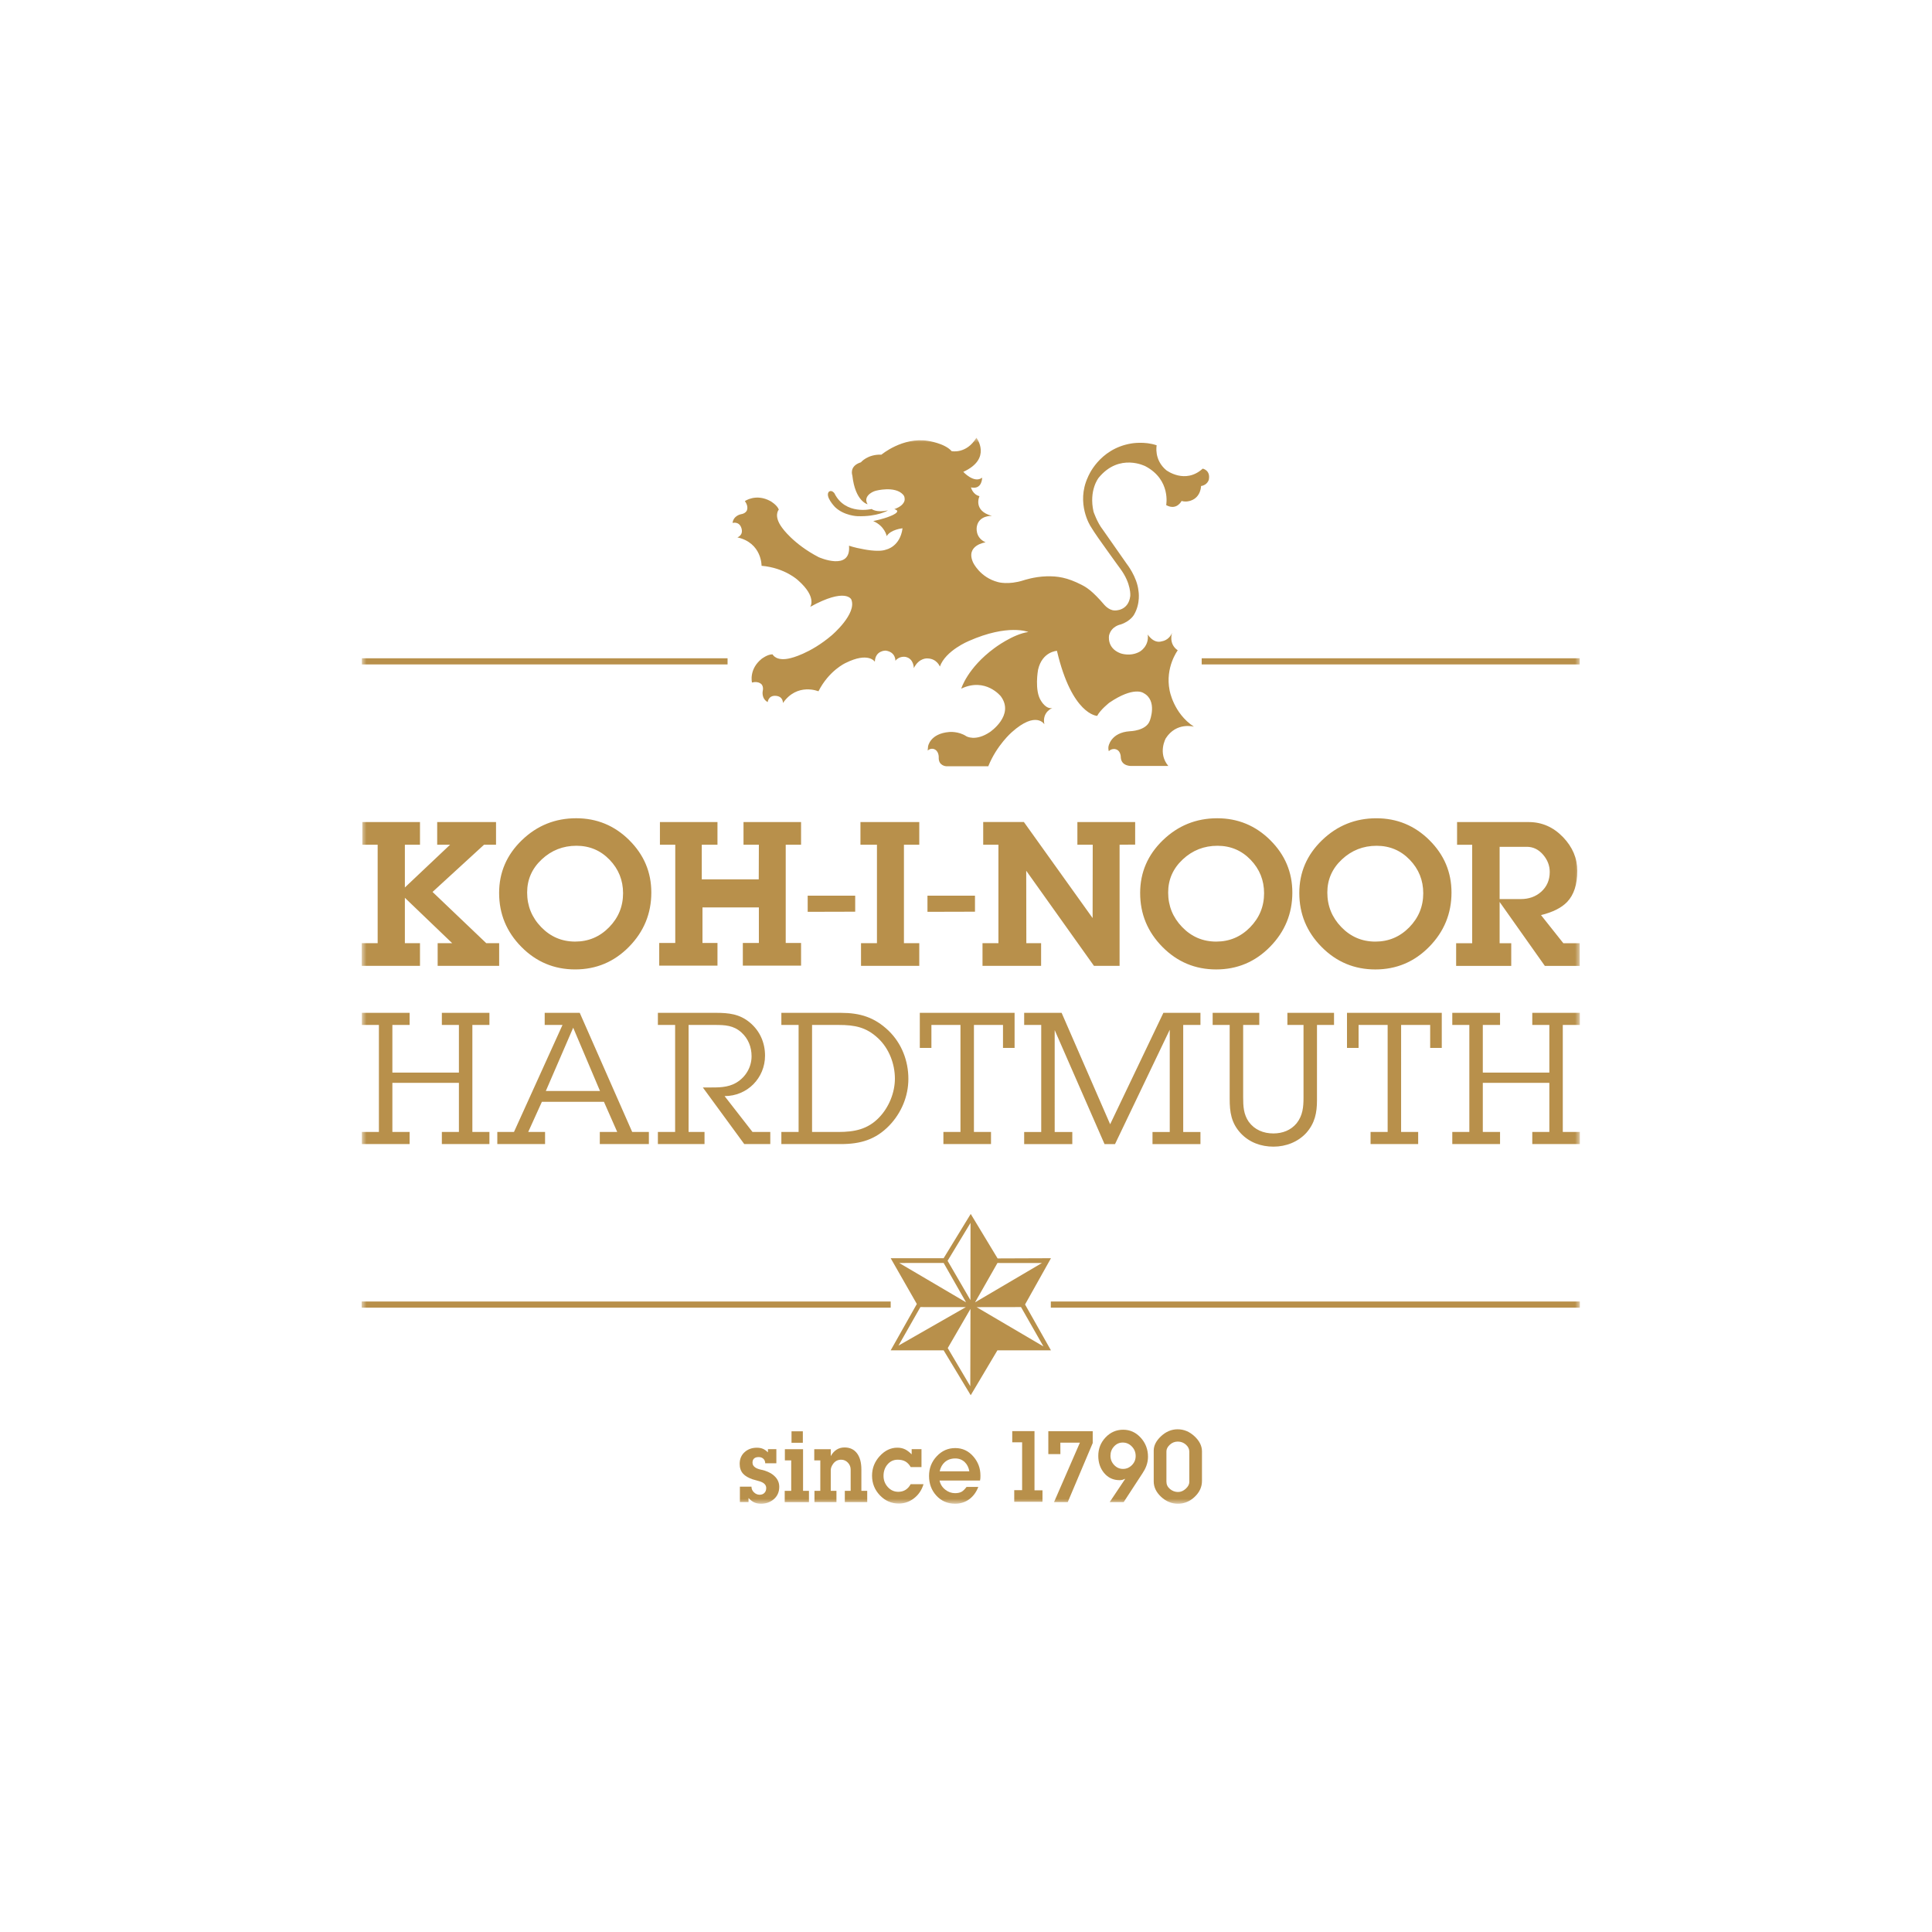 <svg height="203" viewBox="0 0 203 203" width="203" xmlns="http://www.w3.org/2000/svg" xmlns:xlink="http://www.w3.org/1999/xlink"><mask id="a" fill="#fff"><path d="m0 112h128v-112h-128z" fill="#fff" fill-rule="evenodd"/></mask><g fill="none" fill-rule="evenodd" mask="url(#a)" transform="matrix(1 0 0 -1 38 158)"><g fill="#b8904b" fill-rule="nonzero" transform="translate(0 -0)"><path d="m10.197 7.782h-6.991v5.005h1.812v1.273h-5.019v-1.273h1.791v-11.244h-1.791v-1.272h5.019v1.272h-1.812v5.16h6.991v-5.16h-1.792v-1.272h4.998v1.272h-1.792v11.244h1.792v1.273h-4.998v-1.273h1.792zm19.96-7.511v1.272h-1.752l-5.511 12.517h-3.683v-1.273h1.87l-5.098-11.244h-1.751v-1.272h5.018v1.272h-1.771l1.437 3.171h6.519l1.397-3.171h-1.831v-1.272zm-5.136 5.58h-5.691l2.875 6.647zm17.893-4.308h-1.868l-2.934 3.769c2.402 0 4.25 1.911 4.25 4.248 0 1.353-.53 2.59-1.591 3.478-1.083.906-2.226 1.022-3.585 1.022h-6.082v-1.273h1.811v-11.244h-1.811v-1.272h4.9v1.272h-1.674v11.244h2.758c1.063 0 1.969-.039 2.797-.792.709-.638 1.063-1.526 1.063-2.493 0-1.121-.591-2.164-1.576-2.763-.925-.56-1.949-.521-3.013-.521h-.531l4.352-5.947h2.734zm2.975 0h-1.811v-1.272h6.259c2.048 0 3.643.462 5.081 1.948 1.279 1.333 2.006 3.091 2.006 4.907 0 1.893-.707 3.729-2.085 5.062-1.477 1.408-2.993 1.871-5.002 1.871h-6.259v-1.273h1.811zm1.415 0v11.244h2.815c1.674 0 2.875-.231 4.116-1.391 1.162-1.081 1.772-2.705 1.772-4.25 0-1.468-.63-3.014-1.654-4.077-1.201-1.255-2.6-1.526-4.293-1.526zm17.008 11.244h3.054v-2.415h1.218v3.688h-9.959v-3.688h1.219v2.415h3.054v-11.244h-1.794v-1.272h5.002v1.272h-1.794zm8.485-.541 5.237-11.976h1.103l5.75 12.014v-10.742h-1.812v-1.272h5.038v1.272h-1.811v11.244h1.811v1.273h-3.895l-5.593-11.706-5.099 11.706h-3.935v-1.273h1.792v-11.244h-1.792v-1.272h5.057v1.272h-1.85zm27.561.541h1.79v1.273h-4.9v-1.273h1.694v-7.631c0-.985-.079-1.894-.729-2.705-.61-.734-1.477-1.063-2.442-1.063-1.044 0-1.97.387-2.58 1.218-.551.791-.591 1.642-.591 2.57v7.611h1.694v1.273h-4.9v-1.273h1.79v-7.766c0-1.391.158-2.531 1.16-3.614.906-.963 2.126-1.407 3.446-1.407 1.319 0 2.58.502 3.445 1.447.905 1.024 1.121 2.125 1.121 3.401zm8.839 0h3.053v-2.415h1.219v3.688h-9.959v-3.688h1.218v2.415h3.054v-11.244h-1.794v-1.272h5.001v1.272h-1.793zm15.575-5.005h-6.991v5.005h1.811v1.273h-5.018v-1.273h1.791v-11.244h-1.791v-1.272h5.018v1.272h-1.811v5.16h6.991v-5.16h-1.793v-1.272h4.998v1.272h-1.792v11.244h1.792v1.273h-4.998v-1.273h1.793z" transform="translate(.022 37.519)"/><path d="m26.225 30.321s.016-1.283-1.171-1.02c0 0 .165-.74.891-.921 0 0-.726-1.53 1.304-2.072 0 0-1.37.082-1.585-1.134 0 0-.231-1.135.924-1.644 0 0-2.13-.29-1.321-2.105 0 0 .715-1.583 2.635-2.077 0 0 1.079-.318 2.664.187 0 0 1.138.389 2.415.422 1.157.03 2.163-.112 3.687-.889 0 0 .451-.21.925-.603.369-.305.894-.827 1.392-1.414 0 0 .511-.674 1.166-.68 0 0 1.442-.093 1.639 1.518 0 0 .132 1.282-1.055 2.877 0 0-.668.912-1.387 1.923-.625.88-1.272 1.76-1.734 2.533 0 0-1.552 2.4-.281 5.146 0 0 1.139 2.993 4.589 3.552 0 0 1.387.246 2.642-.197 0 0-.313-1.514 1.008-2.615 0 0 1.98-1.513 3.829.164 0 0 .834-.156.644-1.151 0 0-.132-.575-.818-.675 0 0 0-1.175-1.089-1.537 0 0-.454-.181-.958-.034 0 0-.511-1.042-1.617-.435 0 0 .52 2.648-2.171 4.078 0 0-2.74 1.447-4.919-1.2 0 0-1.057-1.299-.544-3.568 0 0 .38-1.134.975-1.891l2.509-3.585s1.09-1.364 1.238-2.844c0 0 .247-1.282-.463-2.5 0 0-.364-.69-1.419-1.035 0 0-.959-.165-1.205-1.134 0 0-.281-1.332 1.189-1.891 0 0 1.039-.395 2.046.18 0 0 .99.559.826 1.792 0 0 .611-1.003 1.502-.707 0 0 .726.082 1.057.889 0 0-.413-1.151.594-1.842 0 0-1.337-1.776-.858-4.194 0 0 .396-2.416 2.559-3.831 0 0-1.832.526-2.955-1.217 0 0-.876-1.546.264-2.91h-3.781s-1.139-.099-1.212.88c0 0 .033.822-.657.901 0 0-.341.044-.605-.229 0 0-.078.285-.034.487 0 0 .215 1.48 2.261 1.611 0 0 1.7.034 2.08 1.103 0 0 .843 2.12-.659 2.91 0 0-.991.756-3.599-1.019 0 0-.941-.74-1.271-1.381 0 0-2.641.082-4.226 6.835 0 0-1.541-.066-1.981-1.973 0 0-.418-2.236.33-3.311 0 0 .506-.877 1.166-.723 0 0-1.101-.416-.836-1.71 0 0-.859 1.458-3.417-.827 0 0-1.585-1.365-2.476-3.585h-4.408s-.842.033-.798.932c0 0 .039.74-.567.894 0 0-.309.087-.594-.176l.041.439s.192 1.348 2.232 1.512c0 0 .957.099 1.783-.444 0 0 .956-.592 2.492.444 0 0 2.607 1.759 1.138 3.749 0 0-1.601 2.023-4.159.805 0 0 .627 2.155 3.482 4.259 0 0 1.932 1.464 3.566 1.694 0 0-2.113.888-6.272-.953 0 0-2.427-1.003-3.022-2.68 0 0-.314.838-1.304.855 0 0-.875.099-1.436-1.019 0 0 .016 1.019-.892 1.184 0 0-.627.115-1.041-.412 0 0 .05.921-1.023 1.069 0 0-1.089.033-1.139-1.168 0 0-.659 1.069-3.07-.131 0 0-1.733-.772-2.855-2.976 0 0-2.228.937-3.731-1.233 0 0 .049.69-.742.756-.793.065-.859-.658-.859-.658-.688.379-.522 1.157-.522 1.157.104.448-.099.68-.099.68s-.292.405-1.03.22c0 0-.347 1.38 1.006 2.482 0 0 .629.493 1.157.477 0 0 .363-.79 1.898-.395 0 0 2.03.444 4.324 2.401 0 0 2.675 2.269 2.048 3.765 0 0-.581 1.28-4.318-.781 0 0 .749 1.009-1.27 2.787 0 0-1.368 1.314-3.838 1.527 0 0 .04 2.409-2.542 2.986 0 0 .661.212.426.969-.235.757-.933.548-.933.548.095.778.881.915.881.915.458.072.596.346.596.346s.269.421-.181 1.033c0 0 1.158.836 2.689-.003 0 0 .693-.395.875-.89 0 0-.599-.629.342-1.901 0 0 1.172-1.71 3.851-3.098 0 0 3.415-1.526 3.183 1.204 0 0 .661-.219 1.32-.328 0 0 1.75-.405 2.587-.076 0 0 1.463.295 1.717 2.236 0 0-1.244-.12-1.662-.822 0 0-.195 1.058-1.416 1.579 0 0 1.07.224 1.731.498 0 0 1.391.504.483.757 1.164.413 1.089 1.04 1.089 1.04-.002.234-.055.363-.181.499-.87.931-2.85.394-2.85.394-.484-.12-1.343-.655-.864-1.419 0 0-1.302.278-1.605 3.041 0 0-.366.971.903 1.368 0 0 .686.852 2.158.804 0 0 2.225 1.874 4.883 1.447 0 0 1.759-.245 2.492-1.082 0 0 1.552-.325 2.601 1.411 0 0 1.677-2.194-1.378-3.585 0 0 1.145-1.26 1.981-.608" transform="translate(38.971 77.487)"/><path d="m6.315.613c-1.219-.269-1.72.146-1.72.146s-2.759-.688-3.911 1.655c0 0-.248.364-.559.181-.49-.487.62-1.629.62-1.629.958-.923 2.355-.96 2.355-.96 2.112-.075 3.215.607 3.215.607" transform="translate(48.988 103.759)"/><path d="m16.049 5.127-7.023 4.128 4.668.007zm-4.831 8.768 4.669-.005-7.023-4.131zm-2.84-3.899-2.399 4.129 2.409 3.984zm-.014-9.049-2.369 4.007 2.388 4.117zm-7.544 4.268 2.301 4.046 4.774-.004zm.076 8.679 4.668.005 2.354-4.137zm15.944.502-5.607-.021-2.824 4.674-2.846-4.653h-5.564l2.748-4.809-2.748-4.871h5.564l2.846-4.717 2.803 4.717h5.627l-2.721 4.819z" transform="translate(55.587 11.4)"/><path d="m4.159 1.774c0-.542-.195-.979-.586-1.311-.361-.308-.804-.463-1.329-.463-.275 0-.514.047-.716.14-.203.094-.402.247-.598.46v-.427h-.907v1.619h1.217c0-.233.087-.433.265-.599.176-.166.373-.249.591-.249.199 0 .362.057.485.173.139.126.209.302.209.528 0 .332-.232.569-.694.711-.248.067-.493.136-.737.208-.451.157-.781.352-.992.581-.244.264-.367.612-.367 1.043 0 .522.183.941.547 1.257.339.293.758.439 1.257.439.244 0 .454-.036.629-.11.174-.073.354-.197.538-.376v.338h.884v-1.488h-1.171c0 .194-.064.35-.19.472-.125.12-.293.181-.504.181-.187 0-.336-.042-.445-.124-.131-.1-.197-.253-.197-.463 0-.222.111-.399.332-.535.15-.09.368-.165.654-.224.216-.044.432-.113.641-.208.331-.146.594-.331.789-.552.264-.292.395-.632.395-1.02" transform="translate(39.719 0)"/><path d="m45.167 6.404h1.189v1.205h-1.189zm-.698-.675v-1.175h.665v-3.202h-.682v-1.186h2.547v1.186h-.62v4.377z"/><path d="m5.566 0h-2.355v1.186h.614v2.234c0 .285-.099.53-.296.734-.197.204-.431.305-.701.305-.36 0-.646-.151-.856-.451-.159-.226-.237-.44-.237-.642v-2.18h.597v-1.186h-2.31v1.186h.614v3.203h-.636v1.174h1.735v-.724c.344.605.826.907 1.448.907.569 0 1.009-.21 1.32-.63.298-.408.448-.969.448-1.682v-2.248h.614z" transform="translate(47.556 .167)"/><path d="m5.409 2.034c-.187-.622-.526-1.12-1.014-1.493-.473-.361-1.002-.541-1.588-.541-.766 0-1.426.287-1.977.86-.552.575-.829 1.266-.829 2.073 0 .782.27 1.468.809 2.056s1.155.881 1.85.881c.305 0 .576-.059.816-.178.21-.101.44-.277.687-.521v.546h1.032v-1.886h-1.133c-.154.269-.339.465-.558.591-.217.124-.486.186-.805.186-.44 0-.802-.169-1.087-.511-.27-.324-.406-.72-.406-1.188 0-.455.152-.849.453-1.179.302-.331.668-.495 1.096-.495.579 0 1.011.266 1.302.8z" transform="translate(53.628 .018)"/><path d="m4.236 3.404c-.072.404-.233.726-.485.968-.27.256-.602.385-.997.385-.439 0-.805-.129-1.099-.385-.267-.237-.447-.559-.54-.968zm1.165-.433c0-.143-.003-.243-.008-.302-.006-.06-.018-.137-.036-.232h-4.254c.083-.391.285-.713.609-.966.308-.241.65-.362 1.025-.362.29 0 .523.053.704.16.153.092.321.257.501.499h1.234c-.214-.558-.535-.992-.959-1.302-.424-.31-.917-.465-1.481-.465-.8 0-1.461.289-1.983.867-.504.558-.755 1.242-.755 2.058 0 .798.268 1.485.808 2.06.538.576 1.187.862 1.946.862.767 0 1.406-.302 1.92-.906.486-.57.727-1.226.727-1.97" transform="translate(59.617)"/><path d="m0 7.425v-1.175h1.038v-5.028h-.829v-1.222h2.969v1.203h-.84v6.221z" transform="translate(68.359 .203)"/><path d="m0 7.449v-2.402h1.268l-.005 1.204h2.056l-2.721-6.251h1.442l2.625 6.209v1.24z" transform="translate(72.15 .167)"/><path d="m3.927 4.85c0 .388-.134.72-.401.996-.267.277-.586.415-.958.415-.357 0-.661-.136-.913-.409-.252-.272-.376-.598-.376-.979 0-.375.128-.699.388-.972.259-.274.568-.41.929-.41s.673.132.936.398c.263.264.395.585.395.96m1.295-.08c0-.327-.058-.65-.175-.965-.087-.238-.217-.491-.394-.759l-1.988-3.045h-1.471l1.64 2.454c-.162-.062-.255-.098-.282-.106-.109-.028-.212-.04-.31-.04-.677 0-1.224.256-1.646.77-.397.486-.597 1.081-.597 1.785 0 .755.256 1.401.766 1.939.511.537 1.128.806 1.848.806.722 0 1.337-.28 1.846-.838.507-.558.763-1.226.763-2" transform="translate(77.4 .167)"/><path d="m3.741 2.29v3.172c0 .285-.121.535-.361.747-.241.214-.524.32-.851.32-.322 0-.607-.113-.85-.343-.229-.218-.344-.447-.344-.688v-3.174c0-.308.124-.567.373-.777.247-.208.531-.314.849-.314.295 0 .564.114.811.344.248.229.373.467.373.712m1.329.1c0-.628-.256-1.183-.766-1.666-.51-.483-1.096-.724-1.757-.724-.658 0-1.247.24-1.766.72-.52.482-.781 1.025-.781 1.634v3.226c0 .526.252 1.027.755 1.5.525.495 1.112.742 1.758.742.656 0 1.247-.245 1.771-.733.524-.488.787-1.019.787-1.592z" transform="translate(83.224 0)"/><path d="m0 20.6h55.587v.647h-55.587z"/><path d="m72.412 20.6h55.588v.647h-55.588z"/><path d="m.024 88.187h38.423v.646h-38.423z"/><path d="m88.264 88.187h39.721v.646h-39.721z"/><path d="m4.993 1.698h-4.993v-1.698l4.993.013z" transform="translate(46.865 62.193)"/><path d="m14.44 2.758h-1.356l-5.644 5.383 5.412 4.961h1.259v2.384h-6.182v-2.384h1.356l-4.752-4.492v4.492h1.588v2.384h-6.06v-2.384h1.613v-10.344h-1.674v-2.384h6.121v2.384h-1.588v4.769l4.972-4.769h-1.527v-2.384h6.463zm13.667 10.826c-1.547 1.533-3.405 2.3-5.571 2.3-2.215 0-4.119-.769-5.711-2.306-1.593-1.538-2.389-3.386-2.389-5.546 0-2.2.78-4.088 2.34-5.666 1.56-1.578 3.443-2.367 5.65-2.367 2.215 0 4.102.795 5.662 2.384 1.559 1.59 2.34 3.489 2.34 5.696 0 2.135-.774 3.97-2.321 5.503m-2.12-9.158c-.981-.999-2.168-1.499-3.561-1.499-1.401 0-2.592.508-3.573 1.524-.982 1.016-1.473 2.226-1.473 3.631 0 1.365.511 2.525 1.534 3.48 1.022.956 2.238 1.433 3.647 1.433 1.376 0 2.537-.49 3.482-1.469.944-.98 1.417-2.152 1.417-3.516 0-1.389-.49-2.583-1.472-3.583m20.174-1.644h-1.612v10.32h1.612v2.384h-6.047v-2.384h1.614l-.013-3.637h-5.986v3.637h1.649v2.384h-6.047v-2.384h1.612v-10.32h-1.686v-2.384h6.121v2.384h-1.576v3.733h5.926v-3.733h-1.686v-2.384h6.12zm12.421-.024h-1.612v10.344h1.612v2.384h-6.181v-2.384h1.734v-10.344h-1.674v-2.384h6.121zm22.684 12.729h-6.071v-2.384h1.612l-.012-7.707-7.22 10.092h-4.276v-2.384h1.6v-10.344h-1.673v-2.384h6.157v2.384h-1.552l-.012 7.611 7.117-9.995h2.693v12.729l1.637.012zm14.195-1.903c-1.548 1.533-3.405 2.3-5.571 2.3-2.216 0-4.119-.769-5.712-2.306-1.591-1.538-2.388-3.386-2.388-5.546 0-2.2.78-4.088 2.339-5.666 1.56-1.578 3.443-2.367 5.65-2.367 2.215 0 4.103.795 5.663 2.384 1.559 1.59 2.339 3.489 2.339 5.696 0 2.135-.773 3.97-2.32 5.503m-2.12-9.158c-.982-.999-2.169-1.499-3.562-1.499-1.401 0-2.592.508-3.574 1.524-.981 1.016-1.472 2.226-1.472 3.631 0 1.365.511 2.525 1.533 3.48 1.022.956 2.237 1.433 3.647 1.433 1.377 0 2.537-.49 3.482-1.469.945-.98 1.417-2.152 1.417-3.516 0-1.389-.491-2.583-1.472-3.583m18.843 9.158c-1.548 1.533-3.405 2.3-5.571 2.3-2.215 0-4.119-.769-5.711-2.306-1.593-1.538-2.388-3.386-2.388-5.546 0-2.2.779-4.088 2.339-5.666 1.559-1.578 3.443-2.367 5.65-2.367 2.215 0 4.103.795 5.662 2.384 1.56 1.59 2.34 3.489 2.34 5.696 0 2.135-.773 3.97-2.321 5.503m-2.119-9.158c-.982-.999-2.169-1.499-3.562-1.499-1.4 0-2.592.508-3.574 1.524-.981 1.016-1.471 2.226-1.471 3.631 0 1.365.51 2.525 1.533 3.48 1.022.956 2.237 1.433 3.647 1.433 1.376 0 2.537-.49 3.482-1.469.945-.98 1.417-2.152 1.417-3.516 0-1.389-.49-2.583-1.471-3.583m17.913-1.668h-1.723l-2.345 2.953c1.238.305 2.15.764 2.737 1.374.717.747 1.075 1.84 1.075 3.278 0 1.318-.497 2.495-1.49 3.532-1.018 1.061-2.224 1.591-3.616 1.591h-7.526v-2.384h1.588v-10.344h-1.686v-2.384h5.79v2.384h-1.221v4.335l4.752-6.72h3.665zm-4.06 5.395c-.573-.506-1.285-.758-2.136-.758h-2.221v5.491h2.86c.671 0 1.248-.285 1.731-.855.449-.538.675-1.132.675-1.782 0-.859-.303-1.558-.908-2.095" transform="translate(.008 56.141)"/><path d="m4.993 1.698h-4.993v-1.698l4.993.013z" transform="translate(59.451 62.193)"/></g></g></svg>